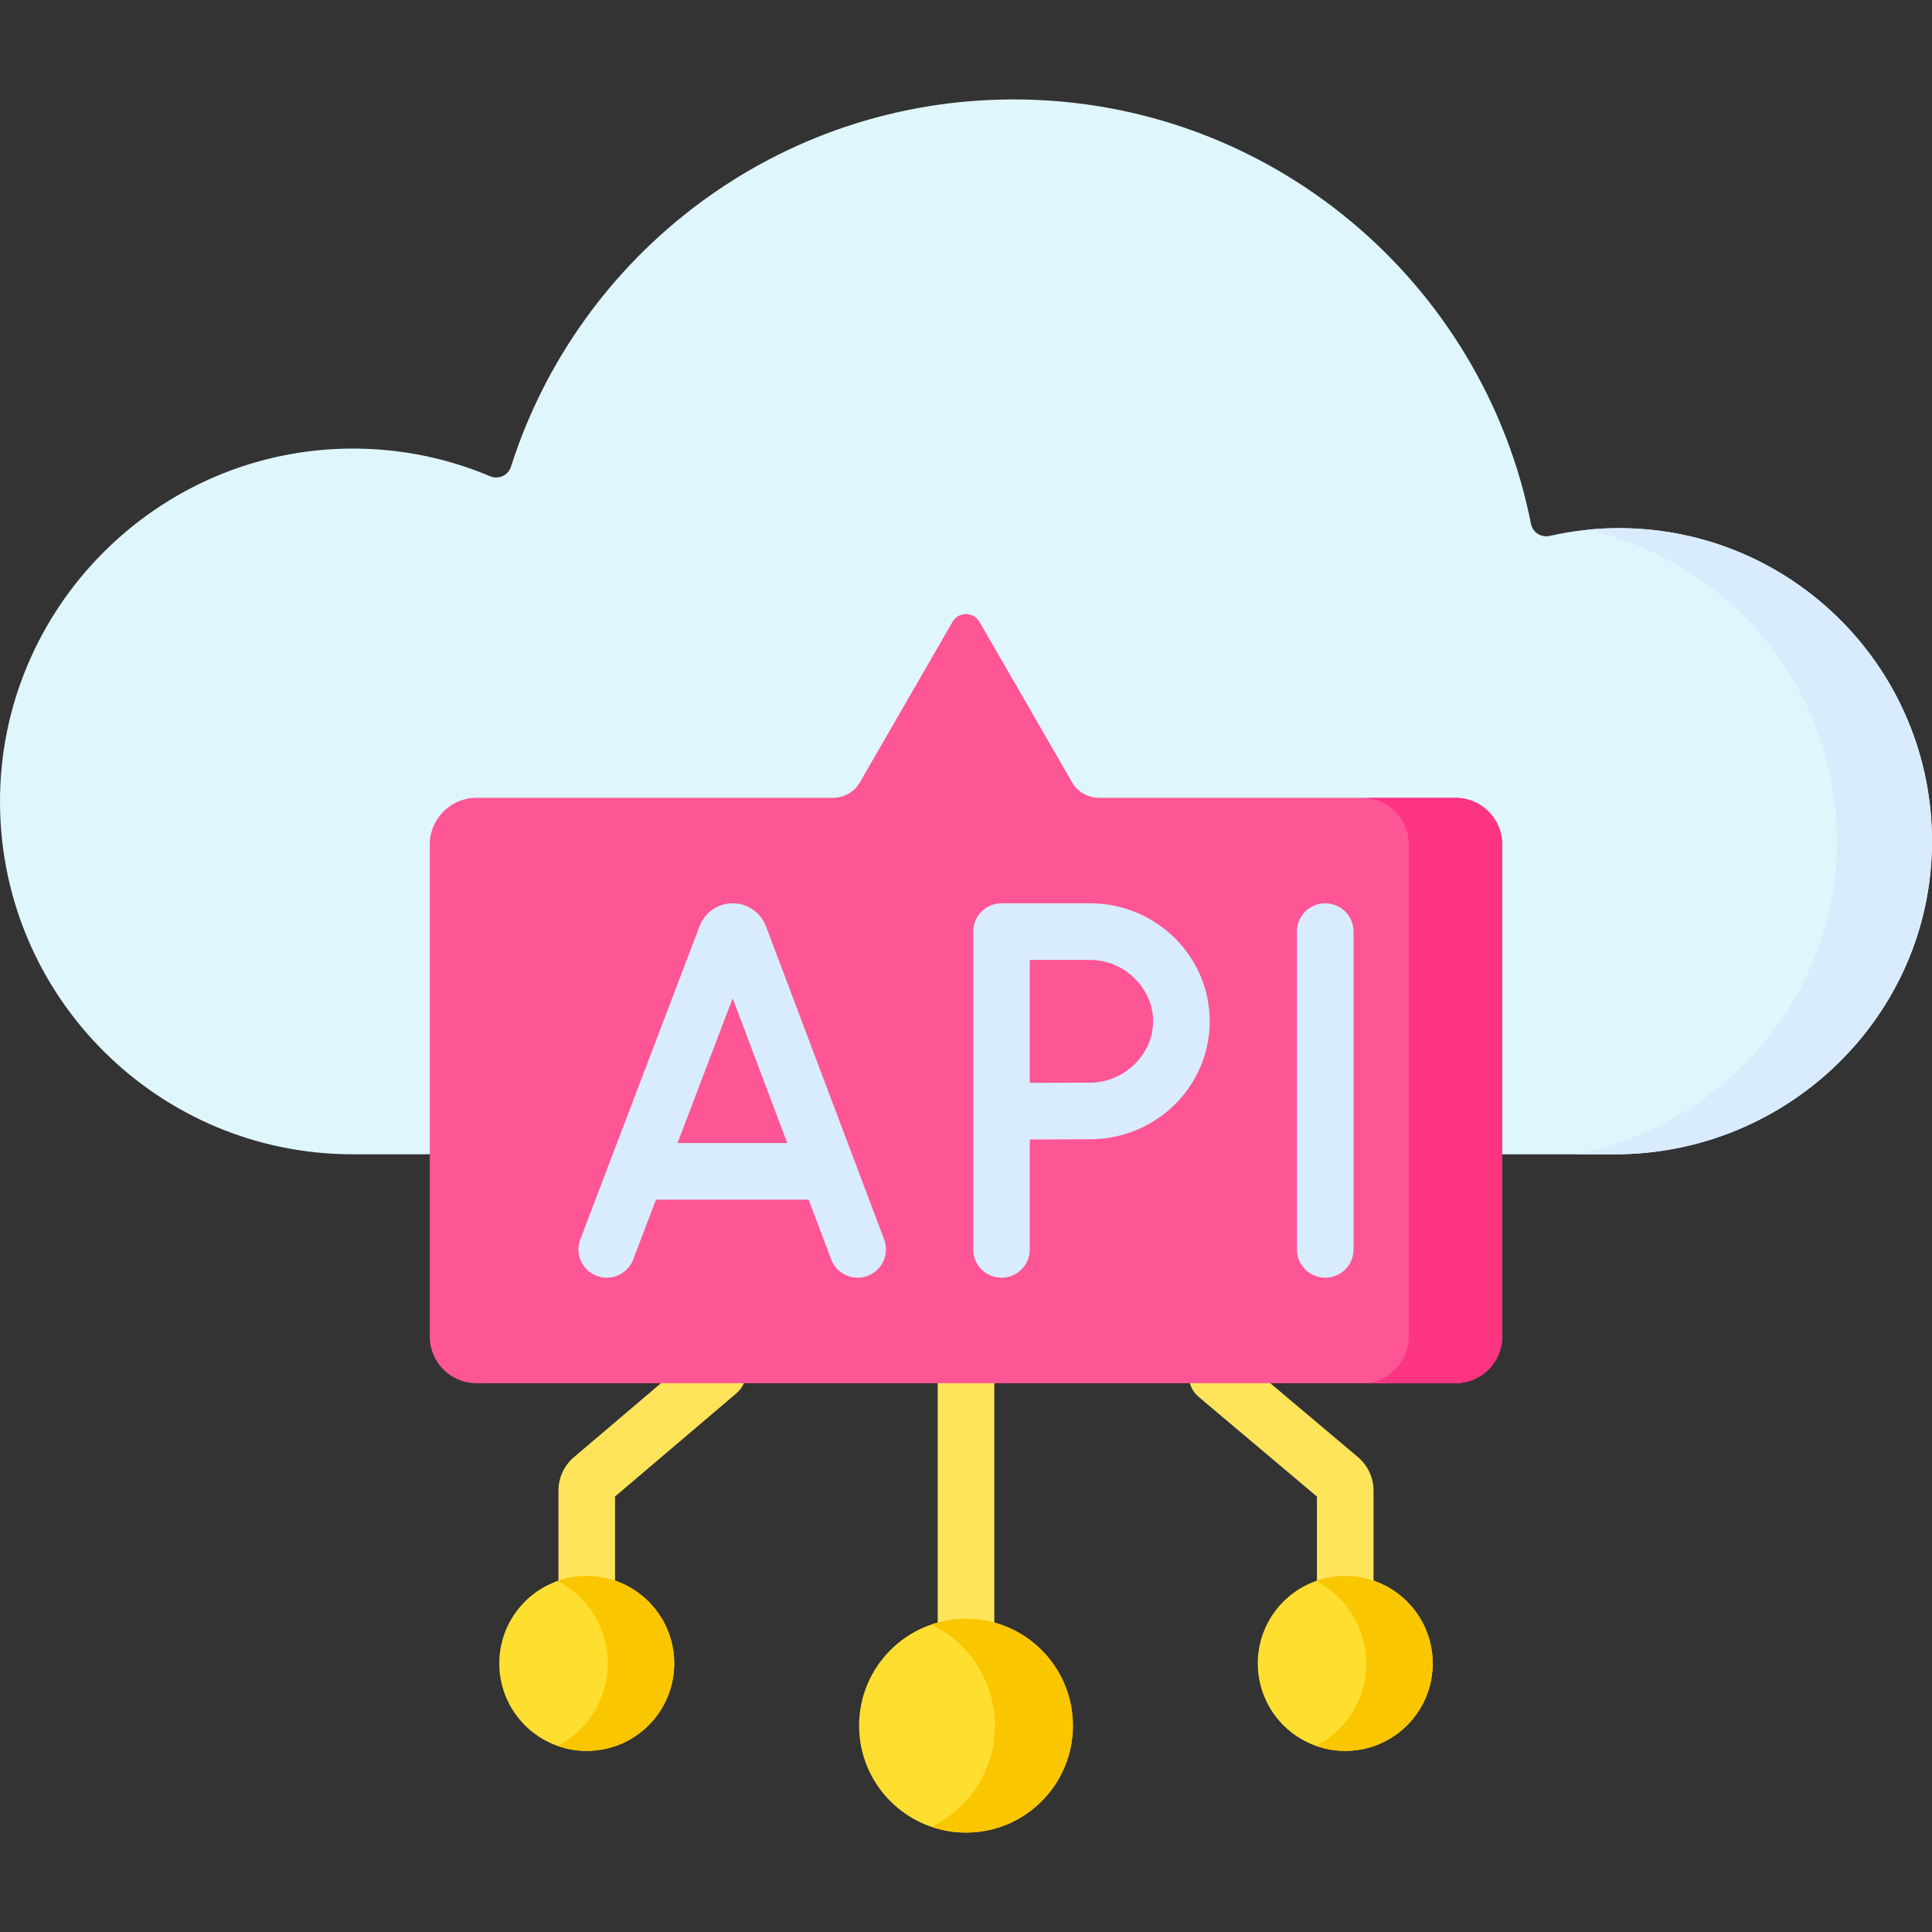 <svg id="Capa_1" enable-background="new 0 0 512.002 512.002" height="512" viewBox="0 0 512.002 512.002" width="512" xmlns="http://www.w3.org/2000/svg"><rect x="0" y="0" width="512.002" height="512.002" fill="#333333" stroke="none"/><g><g fill="#fee45a"><path d="m356.504 429.762c-4.143 0-7.5-3.357-7.5-7.5v-25.658l-31.315-26.389c-3.167-2.669-3.571-7.4-.902-10.568 2.67-3.167 7.401-3.57 10.568-.902l32.54 27.421c2.625 2.242 4.109 5.459 4.109 8.856v27.24c0 4.142-3.358 7.5-7.5 7.5zm-6.314-32.158h.01z"/><path d="m155.495 428.457c-4.143 0-7.5-3.357-7.5-7.5v-25.936c0-3.397 1.484-6.614 4.071-8.824l33.336-28.345c3.156-2.683 7.891-2.301 10.572.855 2.683 3.155 2.3 7.889-.855 10.572l-32.124 27.314v24.362c0 4.145-3.357 7.502-7.5 7.502z"/><path d="m256 440.457c-4.143 0-7.5-3.357-7.5-7.5v-70.174c0-4.143 3.357-7.5 7.5-7.5s7.5 3.357 7.5 7.5v70.174c0 4.143-3.357 7.5-7.5 7.5z"/></g><circle cx="256" cy="457.323" fill="#fedf30" r="28.33"/><path d="m284.33 457.321c0 15.65-12.68 28.33-28.33 28.33-3.2 0-6.27-.53-9.14-1.52 9.94-4.82 16.8-15.02 16.8-26.81 0-11.78-6.86-21.99-16.8-26.81 2.87-.99 5.94-1.52 9.14-1.52 15.65 0 28.33 12.69 28.33 28.33z" fill="#fac600"/><circle cx="155.495" cy="440.831" fill="#fedf30" r="23.179"/><path d="m178.67 440.831c0 12.8-10.37 23.18-23.17 23.18-2.71 0-5.31-.46-7.72-1.33 7.89-4.08 13.28-12.34 13.28-21.85 0-9.5-5.39-17.76-13.28-21.85 2.41-.87 5.01-1.33 7.72-1.33 12.8 0 23.17 10.38 23.17 23.18z" fill="#fac600"/><circle cx="356.505" cy="440.831" fill="#fedf30" r="23.179"/><path d="m379.68 440.831c0 12.8-10.37 23.18-23.18 23.18-2.71 0-5.31-.46-7.72-1.32 7.9-4.09 13.29-12.35 13.29-21.87 0-9.5-5.39-17.75-13.28-21.85 2.41-.86 5.01-1.32 7.71-1.32 12.81 0 23.18 10.38 23.18 23.18z" fill="#fac600"/><path d="m429.031 139.964c-6.297 0-12.423.717-18.316 2.052-2.277.516-4.536-.908-4.989-3.198-12.701-64.122-69.25-112.469-137.1-112.469-62.399 0-115.245 40.889-133.213 97.334-.739 2.32-3.305 3.471-5.548 2.524-11.175-4.72-23.459-7.329-36.352-7.329-51.698 0-93.832 42.407-93.511 94.105.319 51.373 42.063 92.92 93.51 92.92h334.477c45.749 0 83.669-36.592 84.008-82.34.342-46.112-36.934-83.599-82.966-83.599z" fill="#dff6fd"/><path d="m512 223.561c-.34 45.75-38.26 82.34-84.01 82.34h-10.68c39.07-7.4 69.16-41.24 69.46-82.33.31-40.7-28.19-74.81-66.31-83.15 2.81-.31 5.67-.46 8.57-.46 46.03 0 83.31 37.49 82.97 83.6z" fill="#d8ecfe"/><path d="m398.1 223.801v130.4c0 6.83-5.54 12.36-12.36 12.36h-259.48c-6.82 0-12.36-5.53-12.36-12.36v-130.4c0-6.83 5.54-12.37 12.36-12.37h94.49c2.95 0 5.67-1.57 7.14-4.12l24.54-42.51c1.59-2.74 5.55-2.74 7.14 0l24.54 42.51c1.47 2.55 4.19 4.12 7.14 4.12h94.49c6.82 0 12.36 5.54 12.36 12.37z" fill="#fe5694"/><path d="m398.1 223.801v130.4c0 6.83-5.54 12.36-12.36 12.36h-24.76c6.83 0 12.36-5.53 12.36-12.36v-130.4c0-6.83-5.53-12.37-12.36-12.37h24.76c6.82 0 12.36 5.54 12.36 12.37z" fill="#fd3581"/><g fill="#d8ecfe"><path d="m202.968 245.42c-.025-.068-.053-.138-.081-.206-1.457-3.541-4.871-5.828-8.7-5.828-.004 0-.007 0-.01 0-3.833.004-7.248 2.299-8.699 5.847-.023.057-.046.113-.067.171l-31.624 83.034c-1.475 3.87.469 8.203 4.34 9.678 3.866 1.476 8.203-.469 9.678-4.34l6.036-15.849h40.458l5.973 15.828c1.133 3.003 3.987 4.854 7.018 4.854.88 0 1.775-.156 2.647-.485 3.875-1.462 5.831-5.789 4.368-9.665zm-23.415 57.507 14.609-38.358 14.476 38.358z"/><path d="m351.205 239.386c-4.143 0-7.5 3.357-7.5 7.5v84.221c0 4.143 3.357 7.5 7.5 7.5s7.5-3.357 7.5-7.5v-84.221c0-4.143-3.357-7.5-7.5-7.5z"/><path d="m288.855 239.386h-23.45c-4.143 0-7.5 3.357-7.5 7.5v84.221c0 4.143 3.357 7.5 7.5 7.5s7.5-3.357 7.5-7.5v-29.124c5.355-.029 12.306-.063 15.95-.063 17.497 0 31.732-14.026 31.732-31.267.001-17.241-14.234-31.267-31.732-31.267zm0 47.534c-3.223 0-10.595.026-15.95.053v-32.587h15.95c9.07 0 16.732 7.449 16.732 16.268.001 8.817-7.661 16.266-16.732 16.266z"/></g></g></svg>